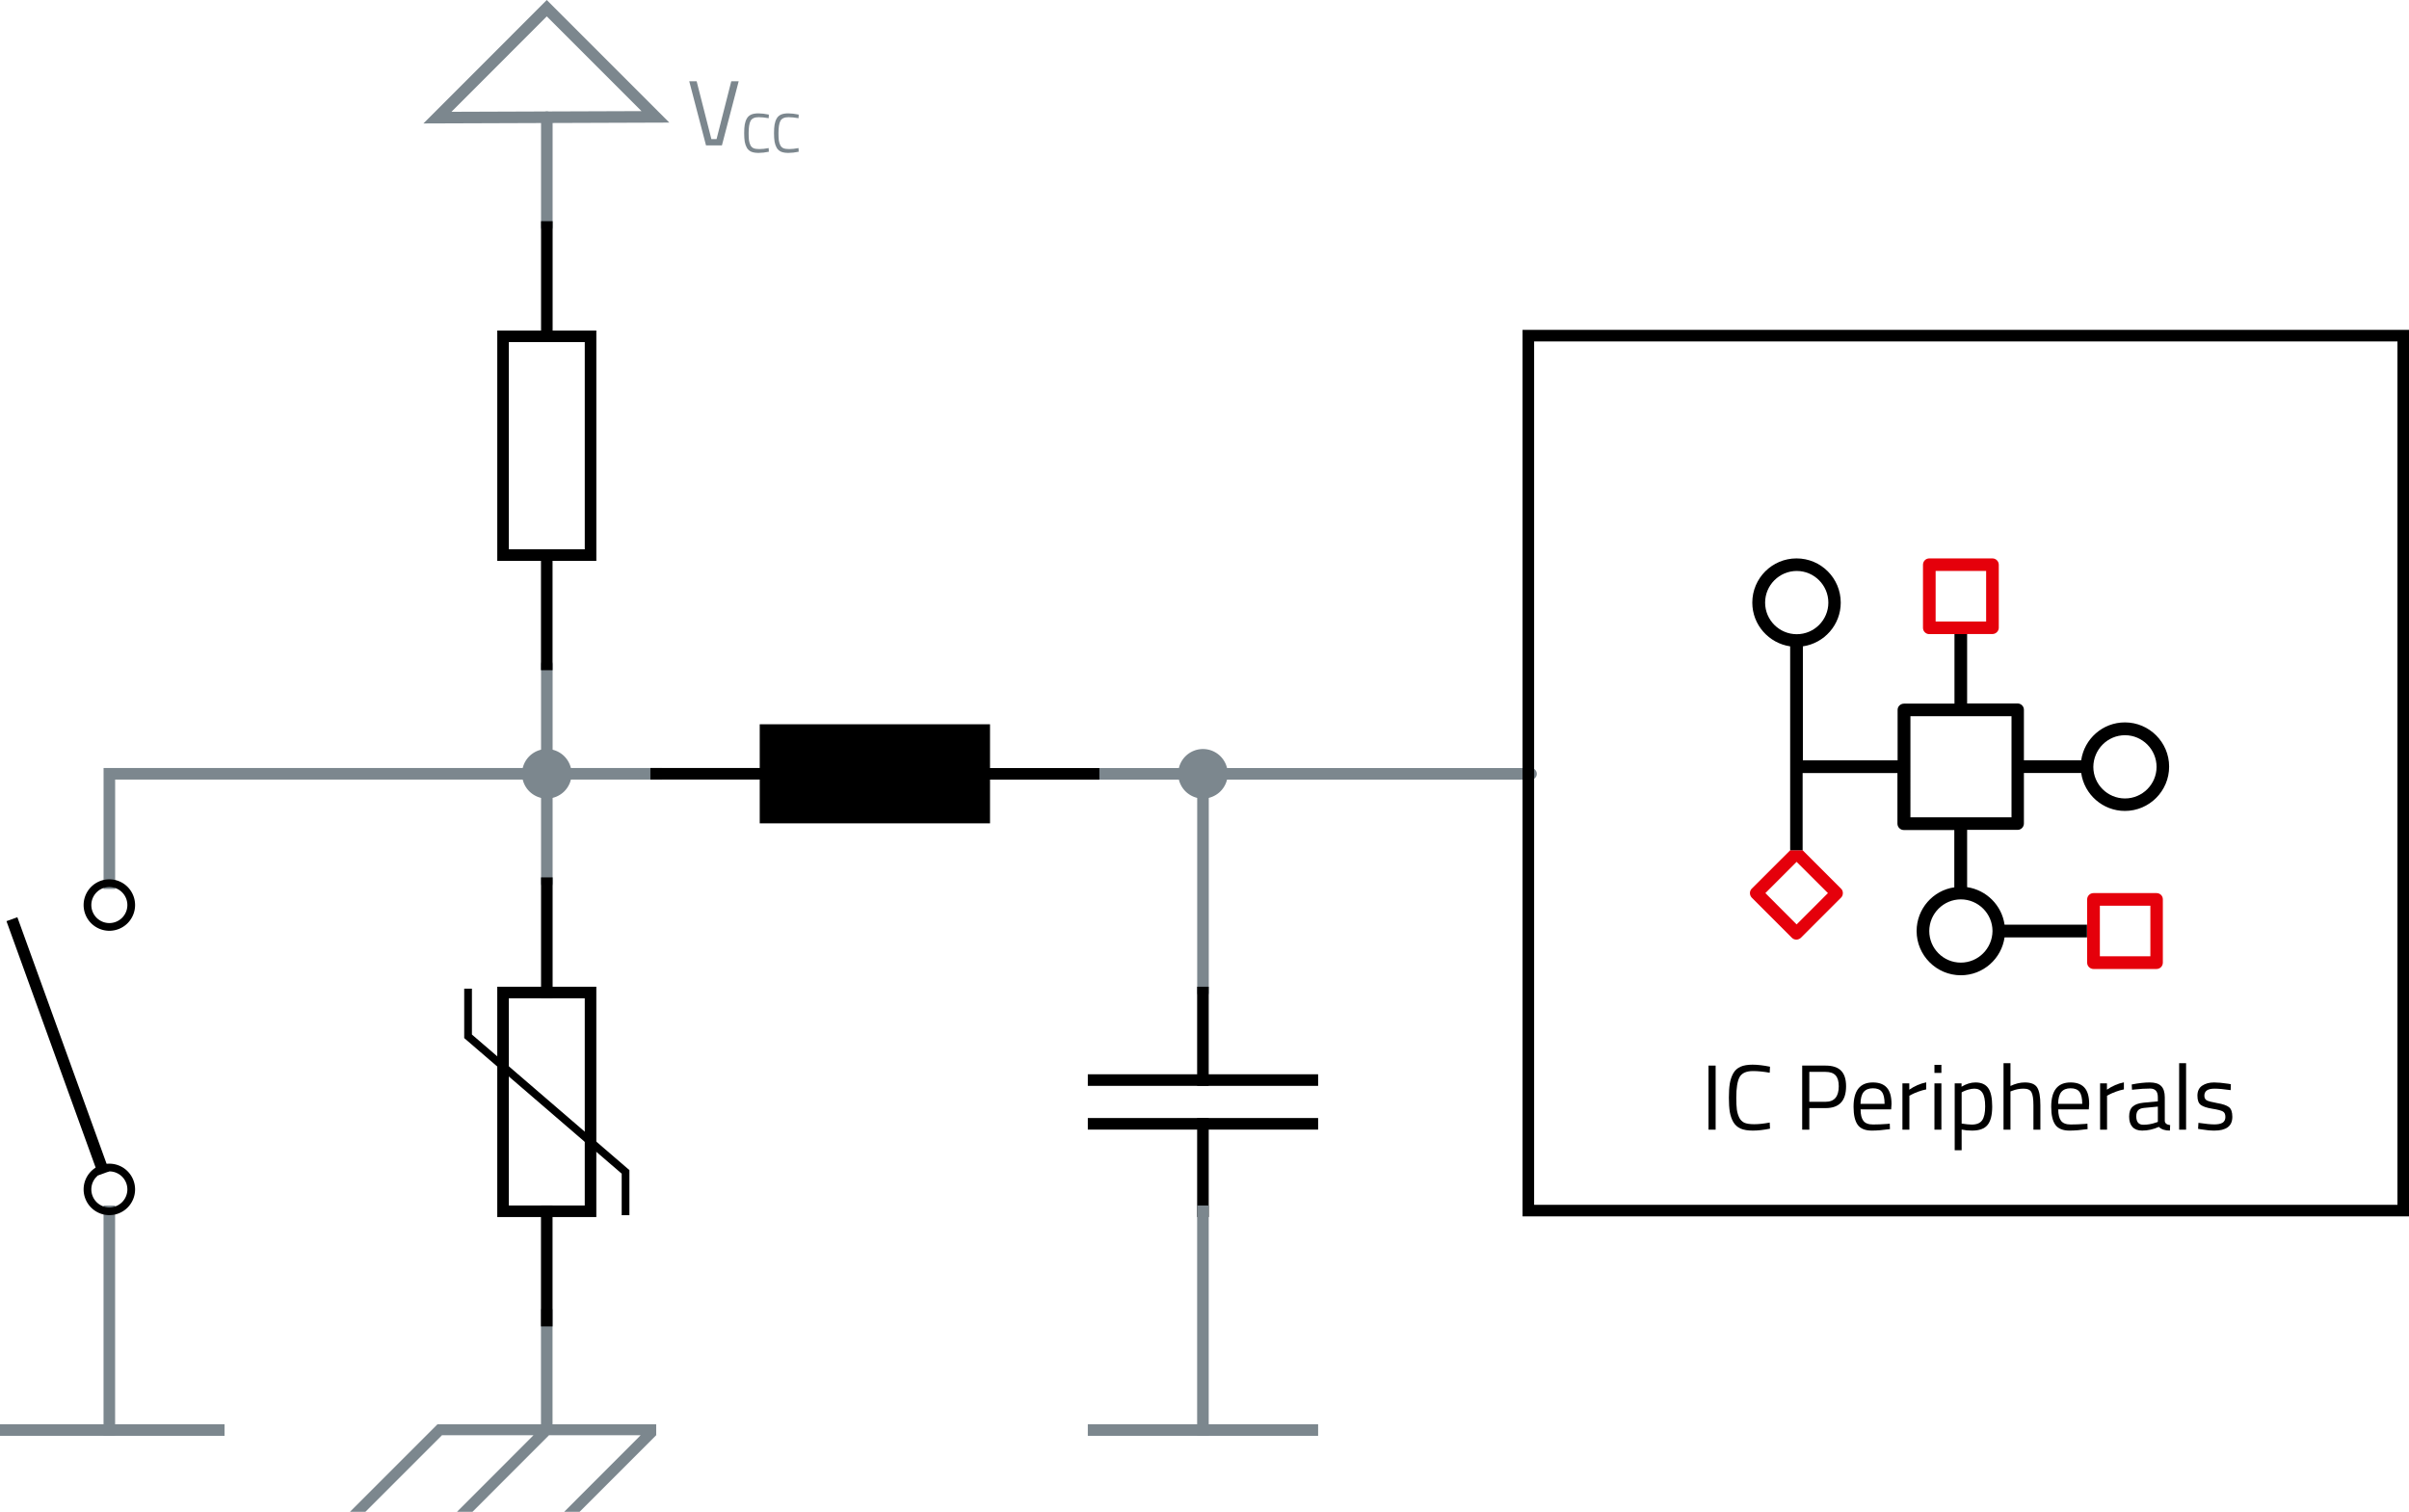 <?xml version="1.0" encoding="UTF-8" standalone="no"?>
<!-- Generiert durch Microsoft Visio, SVG Export SwitchOnGPIO.svg Zeichenblatt-1 -->

<svg
   xmlns:v="http://schemas.microsoft.com/visio/2003/SVGExtensions/"
   xmlns:dc="http://purl.org/dc/elements/1.1/"
   xmlns:cc="http://creativecommons.org/ns#"
   xmlns:rdf="http://www.w3.org/1999/02/22-rdf-syntax-ns#"
   xmlns:svg="http://www.w3.org/2000/svg"
   xmlns="http://www.w3.org/2000/svg"
   xmlns:xlink="http://www.w3.org/1999/xlink"
   xmlns:sodipodi="http://sodipodi.sourceforge.net/DTD/sodipodi-0.dtd"
   xmlns:inkscape="http://www.inkscape.org/namespaces/inkscape"
   width="4.336in"
   height="2.721in"
   viewBox="0 0 312.21 195.919"
   xml:space="preserve"
   class="st16"
   version="1.1"
   id="svg296"
   sodipodi:docname="SwitchOnGPIO.svg"
   style="font-size:12px;overflow:visible;color-interpolation-filters:sRGB;fill:none;fill-rule:evenodd;stroke-linecap:square;stroke-miterlimit:3"
   inkscape:version="0.92.4 (5da689c313, 2019-01-14)"
   inkscape:export-filename="C:\Users\Non Domain\OneDrive - WGS 365\MMoe_Mario Möller\Application Guide\Applications\2_HumanInteraction\SwitchOnGPIO.png"
   inkscape:export-xdpi="461.22705"
   inkscape:export-ydpi="461.22705"><defs
   id="defs300">
		
		
		
		
		
		
		
		
		
		
		
		
		
		
		
		
		
		
		
		
		
		
		
	
			
			
			
			
		
				
				
			
					<defs
   id="defs226">
						<clipPath
   id="mfid1">
							<rect
   id="mfid2"
   x="0"
   y="0"
   width="6283.2"
   height="6282.9" />
						</clipPath>
					</defs>
					
				<clipPath
   id="clipEmfPath1"
   clipPathUnits="userSpaceOnUse"><path
     id="path589"
     d="M 0,0 H 161.945 V 161.945 H 0 Z"
     inkscape:connector-curvature="0" /></clipPath><clipPath
   id="clipEmfPath2"
   clipPathUnits="userSpaceOnUse"><path
     id="path592"
     d="M 32.181,32.181 H 129.764 V 129.764 H 32.181 Z"
     inkscape:connector-curvature="0" /></clipPath><pattern
   y="0"
   x="0"
   height="6"
   width="6"
   patternUnits="userSpaceOnUse"
   id="EMFhbasepattern" /></defs><sodipodi:namedview
   pagecolor="#ffffff"
   bordercolor="#666666"
   borderopacity="1"
   objecttolerance="10"
   gridtolerance="10"
   guidetolerance="10"
   inkscape:pageopacity="0"
   inkscape:pageshadow="2"
   inkscape:window-width="1920"
   inkscape:window-height="1017"
   id="namedview298"
   showgrid="false"
   fit-margin-top="0"
   fit-margin-left="0"
   fit-margin-right="0"
   fit-margin-bottom="0"
   inkscape:zoom="1.2331246"
   inkscape:cx="151.71467"
   inkscape:cy="220.27401"
   inkscape:window-x="-8"
   inkscape:window-y="-8"
   inkscape:window-maximized="1"
   inkscape:current-layer="text212" />
	<v:documentProperties
   v:langID="1031"
   v:metric="true"
   v:viewMarkup="false" />

	<style
   type="text/css"
   id="style2">
	<![CDATA[
		.st1 {fill:#7c878e;stroke:none;stroke-linecap:round;stroke-linejoin:round;stroke-width:0.24}
		.st2 {stroke:#7c878e;stroke-linecap:butt;stroke-width:1.5}
		.st3 {stroke:#7c878e;stroke-linecap:round;stroke-linejoin:round;stroke-width:1.5}
		.st4 {stroke:#000000;stroke-linecap:butt;stroke-width:1}
		.st5 {fill:none;stroke:#000000;stroke-linecap:butt;stroke-width:1.5}
		.st6 {stroke:#000000;stroke-linecap:butt;stroke-width:1.5}
		.st7 {fill:#7c878e;stroke:#7c878e;stroke-linecap:round;stroke-linejoin:round;stroke-width:0.75}
		.st8 {fill:#000000;stroke:#000000;stroke-linecap:butt;stroke-width:1.5}
		.st9 {fill:none;stroke:#7c878e;stroke-linecap:butt;stroke-width:1.5}
		.st10 {fill:none;stroke:none;stroke-linecap:round;stroke-linejoin:round;stroke-width:0.75}
		.st11 {fill:none;stroke:#000000;stroke-linecap:round;stroke-linejoin:round;stroke-width:1}
		.st12 {fill:#7c878e;font-family:Titillium Web;font-size:1em}
		.st13 {baseline-shift:-29.999%;font-size:0.6em}
		.st14 {fill:#000000;font-family:Titillium Web;font-size:1em}
		.st15 {fill:none;stroke:#000000;stroke-width:1.5}
		.st16 {fill:none;fill-rule:evenodd;font-size:12px;overflow:visible;stroke-linecap:square;stroke-miterlimit:3}
	]]>
	</style>

	<g
   v:groupContext="group"
   v:mID="1061"
   transform="translate(42.519,-0.436)"
   id="group1061-1">
			<title
   id="title6">Gehäuse.1382</title>
			<g
   transform="translate(2.835,-2.835)"
   v:groupContext="shape"
   v:mID="1062"
   id="shape1062-2">
				<title
   id="title8">Tabelle.1062</title>
				<path
   style="fill:#7c878e;stroke:none;stroke-width:0.24;stroke-linecap:round;stroke-linejoin:round"
   inkscape:connector-curvature="0"
   id="path10"
   class="st1"
   d="m 29.76,199.19 9.93,-9.93 v -1.41 H 11.34 L 0,199.19 h 2 l 9.93,-9.93 h 11.86 l -9.92,9.93 h 2.01 l 9.92,-9.93 h 11.88 l -9.92,9.93 z" />
			</g>
			<g
   transform="rotate(90,28.346,199.185)"
   v:groupContext="shape"
   v:mID="1063"
   id="shape1063-4">
				<title
   id="title13">Tabelle.1063</title>
				<path
   style="stroke:#7c878e;stroke-width:1.5;stroke-linecap:butt"
   inkscape:connector-curvature="0"
   id="path15"
   class="st2"
   d="M 0,199.19 H 14.17" />
			</g>
		</g><g
   transform="rotate(-90,-15.439,112.881)"
   v:groupContext="shape"
   v:mID="1047"
   id="shape1047-7">
			<title
   id="title19">Tabelle.1047</title>
			<path
   style="stroke:#7c878e;stroke-width:1.5;stroke-linecap:round;stroke-linejoin:round"
   inkscape:connector-curvature="0"
   id="path21"
   class="st3"
   d="M 0,199.19 H 11.34" />
		</g><g
   transform="rotate(-90.003,-49.45,78.867)"
   v:groupContext="shape"
   v:mID="1048"
   id="shape1048-10">
			<title
   id="title24">Tabelle.1048</title>
			<path
   style="stroke:#7c878e;stroke-width:1.5;stroke-linecap:round;stroke-linejoin:round"
   inkscape:connector-curvature="0"
   id="path26"
   class="st3"
   d="M 0,199.19 H 14.22" />
		</g><g
   transform="translate(141.732,-98.909)"
   v:groupContext="shape"
   v:mID="1049"
   id="shape1049-13">
			<title
   id="title29">Tabelle.1049</title>
			<path
   style="stroke:#7c878e;stroke-width:1.5;stroke-linecap:round;stroke-linejoin:round"
   inkscape:connector-curvature="0"
   id="path31"
   class="st3"
   d="M 0,199.19 H 56.69" />
		</g><g
   transform="rotate(-90,42.671,85.952)"
   v:groupContext="shape"
   v:mID="1050"
   id="shape1050-16">
			<title
   id="title34">Tabelle.1050</title>
			<path
   style="stroke:#7c878e;stroke-width:1.5;stroke-linecap:round;stroke-linejoin:round"
   inkscape:connector-curvature="0"
   id="path36"
   class="st3"
   d="M 0,199.19 H 25.51" />
		</g><g
   transform="rotate(-90,-6.935,121.385)"
   v:groupContext="shape"
   v:mID="1051"
   id="shape1051-19">
			<title
   id="title39">Tabelle.1051</title>
			<path
   style="stroke:#7c878e;stroke-width:1.5;stroke-linecap:round;stroke-linejoin:round"
   inkscape:connector-curvature="0"
   id="path41"
   class="st3"
   d="M 0,199.19 H 11.34" />
		</g><g
   transform="translate(14.173,-84.736)"
   v:groupContext="shape"
   v:mID="1052"
   id="shape1052-22">
			<title
   id="title44">Tabelle.1052</title>
			<path
   style="stroke:#7c878e;stroke-width:1.5;stroke-linecap:butt"
   inkscape:connector-curvature="0"
   id="path46"
   class="st2"
   d="M 70.87,185.01 H 0 v 14.18" />
		</g><g
   v:groupContext="group"
   v:mID="1006"
   transform="translate(-3.0676978e-4,-13.87)"
   id="group1006-25">
			<title
   id="title49">Masse.79</title>
			<g
   transform="rotate(90,21.26,192.099)"
   v:groupContext="shape"
   v:mID="1007"
   id="shape1007-26">
				<title
   id="title51">Tabelle.1007</title>
				<path
   style="stroke:#7c878e;stroke-width:1.5;stroke-linecap:butt"
   inkscape:connector-curvature="0"
   id="path53"
   class="st2"
   d="M 0,199.19 H 28.35" />
			</g>
			<g
   v:groupContext="shape"
   v:mID="1008"
   id="shape1008-29">
				<title
   id="title56">Tabelle.1008</title>
				<path
   style="stroke:#7c878e;stroke-width:1.5;stroke-linecap:butt"
   inkscape:connector-curvature="0"
   id="path58"
   class="st2"
   d="M 0,199.19 H 28.35" />
			</g>
		</g><g
   v:groupContext="group"
   v:mID="1009"
   transform="translate(56.693,-28.043)"
   id="group1009-32">
			<title
   id="title62">Varistor / Suppressor.1009</title>
			<g
   transform="translate(3.969,-14.173)"
   v:groupContext="shape"
   v:mID="1010"
   id="shape1010-33">
				<title
   id="title64">Tabelle.1010</title>
				<path
   style="stroke:#000000;stroke-width:1;stroke-linecap:butt"
   inkscape:connector-curvature="0"
   id="path66"
   class="st4"
   d="m 0,170.84 v 5.67 l 20.41,17.57 v 5.11" />
			</g>
			<g
   v:groupContext="group"
   v:mID="1011"
   transform="rotate(90,28.346,170.839)"
   id="group1011-36">
				<title
   id="title69">Widerstand.107</title>
				<g
   v:groupContext="group"
   v:mID="1012"
   id="group1012-37">
					<title
   id="title71">Tabelle.1012</title>
				</g>
				<g
   transform="translate(14.173,-8.504)"
   v:groupContext="shape"
   v:mID="1013"
   id="shape1013-38">
					<title
   id="title74">Tabelle.1013</title>
					<path
   style="fill:none;stroke:#000000;stroke-width:1.5;stroke-linecap:butt"
   d="m 0,187.847 h 28.346 v 11.339 H 0 Z"
   id="rect76"
   inkscape:connector-curvature="0" />
				</g>
				<g
   transform="translate(42.52,-14.173)"
   v:groupContext="shape"
   v:mID="1014"
   id="shape1014-40">
					<title
   id="title79">Tabelle.1014</title>
					<path
   style="stroke:#000000;stroke-width:1.5;stroke-linecap:butt"
   inkscape:connector-curvature="0"
   id="path81"
   class="st6"
   d="M 0,199.19 H 14.17" />
				</g>
				<g
   transform="rotate(180,7.087,192.099)"
   v:groupContext="shape"
   v:mID="1015"
   id="shape1015-43">
					<title
   id="title84">Tabelle.1015</title>
					<path
   style="stroke:#000000;stroke-width:1.5;stroke-linecap:butt"
   inkscape:connector-curvature="0"
   id="path86"
   class="st6"
   d="M 0,199.19 H 14.17" />
				</g>
			</g>
		</g><g
   v:groupContext="group"
   v:mID="1016"
   transform="translate(56.693,-84.736)"
   id="group1016-46">
			<title
   id="title91">Knotenpunkt.1141</title>
			<g
   transform="translate(11.339,-11.339)"
   v:groupContext="shape"
   v:mID="1017"
   id="shape1017-47">
				<title
   id="title93">Tabelle.1017</title>
				<path
   style="fill:#7c878e;stroke:#7c878e;stroke-width:0.75;stroke-linecap:round;stroke-linejoin:round"
   d="M 5.669,196.351 A 2.835,2.835 0 0 1 2.835,199.186 2.835,2.835 0 0 1 0,196.351 2.835,2.835 0 0 1 2.835,193.516 2.835,2.835 0 0 1 5.669,196.351 Z"
   id="ellipse95"
   inkscape:connector-curvature="0" />
			</g>
		</g><g
   v:groupContext="group"
   v:mID="1023"
   transform="translate(85.039,-84.736)"
   id="group1023-49">
			<title
   id="title99">Ferrit.1023</title>
			<g
   v:groupContext="group"
   v:mID="1024"
   id="group1024-50">
				<title
   id="title101">Tabelle.1024</title>
			</g>
			<g
   transform="translate(14.173,-8.504)"
   v:groupContext="shape"
   v:mID="1025"
   id="shape1025-51">
				<title
   id="title104">Tabelle.1025</title>
				<path
   style="fill:#000000;stroke:#000000;stroke-width:1.5;stroke-linecap:butt"
   d="m 0,187.847 h 28.346 v 11.339 H 0 Z"
   id="rect106"
   inkscape:connector-curvature="0" />
			</g>
			<g
   transform="translate(42.52,-14.173)"
   v:groupContext="shape"
   v:mID="1026"
   id="shape1026-53">
				<title
   id="title109">Tabelle.1026</title>
				<path
   style="stroke:#000000;stroke-width:1.5;stroke-linecap:butt"
   inkscape:connector-curvature="0"
   id="path111"
   class="st6"
   d="M 0,199.19 H 14.17" />
			</g>
			<g
   transform="rotate(180,7.087,192.099)"
   v:groupContext="shape"
   v:mID="1027"
   id="shape1027-56">
				<title
   id="title114">Tabelle.1027</title>
				<path
   style="stroke:#000000;stroke-width:1.5;stroke-linecap:butt"
   inkscape:connector-curvature="0"
   id="path116"
   class="st6"
   d="M 0,199.19 H 14.17" />
			</g>
		</g><g
   v:groupContext="group"
   v:mID="1028"
   transform="translate(141.732,-84.736)"
   id="group1028-59">
			<title
   id="title120">Knotenpunkt.1028</title>
			<g
   transform="translate(11.339,-11.339)"
   v:groupContext="shape"
   v:mID="1029"
   id="shape1029-60">
				<title
   id="title122">Tabelle.1029</title>
				<path
   style="fill:#7c878e;stroke:#7c878e;stroke-width:0.75;stroke-linecap:round;stroke-linejoin:round"
   d="M 5.669,196.351 A 2.835,2.835 0 0 1 2.835,199.186 2.835,2.835 0 0 1 0,196.351 2.835,2.835 0 0 1 2.835,193.516 2.835,2.835 0 0 1 5.669,196.351 Z"
   id="ellipse124"
   inkscape:connector-curvature="0" />
			</g>
		</g><g
   v:groupContext="group"
   v:mID="1030"
   transform="translate(141.732,-42.216)"
   id="group1030-62">
			<title
   id="title128">Kondensator.1030</title>
			<g
   transform="translate(0,-17.008)"
   v:groupContext="shape"
   v:mID="1031"
   id="shape1031-63">
				<title
   id="title130">Tabelle.1031</title>
				<path
   style="stroke:#000000;stroke-width:1.5;stroke-linecap:butt"
   inkscape:connector-curvature="0"
   id="path132"
   class="st6"
   d="M 0,199.19 H 28.35" />
			</g>
			<g
   transform="translate(0,-11.339)"
   v:groupContext="shape"
   v:mID="1032"
   id="shape1032-66">
				<title
   id="title135">Tabelle.1032</title>
				<path
   style="stroke:#000000;stroke-width:1.5;stroke-linecap:butt"
   inkscape:connector-curvature="0"
   id="path137"
   class="st6"
   d="M 0,199.19 H 28.35" />
			</g>
			<g
   transform="rotate(90,21.26,192.099)"
   v:groupContext="shape"
   v:mID="1033"
   id="shape1033-69">
				<title
   id="title140">Tabelle.1033</title>
				<path
   style="stroke:#000000;stroke-width:1.5;stroke-linecap:butt"
   inkscape:connector-curvature="0"
   id="path142"
   class="st6"
   d="M 0,199.19 H 11.34" />
			</g>
			<g
   transform="rotate(90,12.756,200.603)"
   v:groupContext="shape"
   v:mID="1034"
   id="shape1034-72">
				<title
   id="title145">Tabelle.1034</title>
				<path
   style="stroke:#000000;stroke-width:1.5;stroke-linecap:butt"
   inkscape:connector-curvature="0"
   id="path147"
   class="st6"
   d="M 0,199.19 H 11.34" />
			</g>
		</g><g
   v:groupContext="group"
   v:mID="1035"
   transform="translate(141.732,-13.87)"
   id="group1035-75">
			<title
   id="title151">Masse.1035</title>
			<g
   transform="rotate(90,21.26,192.099)"
   v:groupContext="shape"
   v:mID="1036"
   id="shape1036-76">
				<title
   id="title153">Tabelle.1036</title>
				<path
   style="stroke:#7c878e;stroke-width:1.5;stroke-linecap:butt"
   inkscape:connector-curvature="0"
   id="path155"
   class="st2"
   d="M 0,199.19 H 28.35" />
			</g>
			<g
   v:groupContext="shape"
   v:mID="1037"
   id="shape1037-79">
				<title
   id="title158">Tabelle.1037</title>
				<path
   style="stroke:#7c878e;stroke-width:1.5;stroke-linecap:butt"
   inkscape:connector-curvature="0"
   id="path160"
   class="st2"
   d="M 0,199.19 H 28.35" />
			</g>
		</g><g
   transform="translate(56.693,-183.949)"
   v:groupContext="shape"
   v:mID="1046"
   id="shape1046-82">
			<title
   id="title164">Netz.1046</title>
			<path
   style="fill:none;stroke:#7c878e;stroke-width:1.5;stroke-linecap:butt"
   inkscape:connector-curvature="0"
   id="path166"
   class="st9"
   d="m 0,199.19 14.17,-14.18 14.08,14.08 z" />
		</g><g
   v:groupContext="group"
   v:mID="1000"
   transform="rotate(-90,-6.935,163.905)"
   id="group1000-84">
			<title
   id="title169">Schalter.1000</title>
			<g
   v:groupContext="group"
   v:mID="1001"
   id="group1001-85">
				<title
   id="title171">Tabelle.1001</title>
				<g
   v:groupContext="shape"
   v:mID="1002"
   id="shape1002-86">
					<title
   id="title173">Tabelle.1002</title>
					<path
   style="fill:none;stroke:none;stroke-width:0.75;stroke-linecap:round;stroke-linejoin:round"
   d="m 0,170.839 h 42.52 v 28.346 H 0 Z"
   id="rect175"
   inkscape:connector-curvature="0" />
				</g>
				<g
   transform="translate(0,-11.339)"
   v:groupContext="shape"
   v:mID="1003"
   id="shape1003-88">
					<title
   id="title178">Tabelle.1003</title>
					<path
   style="fill:none;stroke:#000000;stroke-width:1;stroke-linecap:round;stroke-linejoin:round"
   d="M 5.669,196.351 A 2.835,2.835 0 0 1 2.835,199.186 2.835,2.835 0 0 1 0,196.351 2.835,2.835 0 0 1 2.835,193.516 2.835,2.835 0 0 1 5.669,196.351 Z"
   id="ellipse180"
   inkscape:connector-curvature="0" />
				</g>
			</g>
			<g
   transform="translate(36.85,-11.339)"
   v:groupContext="shape"
   v:mID="1004"
   id="shape1004-90">
				<title
   id="title184">Tabelle.1004</title>
				<path
   style="fill:none;stroke:#000000;stroke-width:1;stroke-linecap:round;stroke-linejoin:round"
   d="M 5.669,196.351 A 2.835,2.835 0 0 1 2.835,199.186 2.835,2.835 0 0 1 0,196.351 2.835,2.835 0 0 1 2.835,193.516 2.835,2.835 0 0 1 5.669,196.351 Z"
   id="ellipse186"
   inkscape:connector-curvature="0" />
			</g>
			<g
   transform="rotate(-19.895,-40.357,175.574)"
   v:groupContext="shape"
   v:mID="1005"
   id="shape1005-92">
				<title
   id="title189">Tabelle.1005</title>
				<path
   style="stroke:#000000;stroke-width:1.5;stroke-linecap:butt"
   inkscape:connector-curvature="0"
   id="path191"
   class="st6"
   d="M 0,199.19 H 33.52" />
			</g>
		</g><g
   transform="translate(85.039,-169.775)"
   v:groupContext="shape"
   v:mID="1053"
   id="shape1053-95">
			<title
   id="title195">Tabelle.1053</title>
			<desc
   id="desc197">VCC</desc>
			<v:textBlock
   v:tabSpace="42.5197"
   v:margins="rect(4,4,4,4)" />
			<v:textRect
   height="28.346"
   width="42.52"
   cy="185.013"
   cx="21.26" />
			<path
   style="fill:none;stroke:none;stroke-width:0.75;stroke-linecap:round;stroke-linejoin:round"
   d="m 0,170.839 h 42.52 v 28.346 H 0 Z"
   id="rect199"
   inkscape:connector-curvature="0" />
			<g
   aria-label="VCC"
   style="font-size:12px;font-family:'Titillium Web';fill:#7c878e"
   id="text203"><path
     d="M 9.736,180.306 H 10.696 L 8.524,188.61 H 6.46 l -2.172,-8.304 h 0.96 l 1.908,7.488 h 0.672 z"
     style="font-size:12px;font-family:'Titillium Web';fill:#7c878e"
     id="path657"
     inkscape:connector-curvature="0" /><path
     d="m 14.606,189.438 q -0.742,0.151 -1.332,0.151 -0.59,0 -0.958,-0.158 -0.36,-0.166 -0.562,-0.504 -0.194,-0.346 -0.274,-0.785 -0.072,-0.446 -0.072,-1.109 0,-0.662 0.072,-1.109 0.079,-0.454 0.274,-0.799 0.202,-0.346 0.562,-0.504 0.36,-0.158 0.936,-0.158 0.576,0 1.354,0.158 l -0.022,0.468 q -0.727,-0.13 -1.296,-0.13 -0.792,0 -1.051,0.475 -0.252,0.468 -0.252,1.606 0,0.569 0.043,0.914 0.05,0.346 0.187,0.626 0.137,0.274 0.396,0.396 0.266,0.115 0.77,0.115 0.511,0 1.202,-0.13 z"
     style="font-size:7.2px;baseline-shift:-29.999%"
     id="path659"
     inkscape:connector-curvature="0" /><path
     d="m 18.473,189.438 q -0.742,0.151 -1.332,0.151 -0.59,0 -0.958,-0.158 -0.36,-0.166 -0.562,-0.504 -0.194,-0.346 -0.274,-0.785 -0.072,-0.446 -0.072,-1.109 0,-0.662 0.072,-1.109 0.079,-0.454 0.274,-0.799 0.202,-0.346 0.562,-0.504 0.36,-0.158 0.936,-0.158 0.576,0 1.354,0.158 l -0.022,0.468 q -0.727,-0.13 -1.296,-0.13 -0.792,0 -1.051,0.475 -0.252,0.468 -0.252,1.606 0,0.569 0.043,0.914 0.05,0.346 0.187,0.626 0.137,0.274 0.396,0.396 0.266,0.115 0.77,0.115 0.511,0 1.202,-0.13 z"
     style="font-size:7.2px;baseline-shift:-29.999%"
     id="path661"
     inkscape:connector-curvature="0" /></g>		</g><g
   transform="translate(198.425,-42.216)"
   v:groupContext="shape"
   v:mID="1054"
   id="shape1054-99">
			<title
   id="title206">Tabelle.1054</title>
			<desc
   id="desc208">IC Peripherals</desc>
			<v:textBlock
   v:tabSpace="42.5197"
   v:margins="rect(4,4,4,4)" />
			<v:textRect
   height="28.346"
   width="113.39"
   cy="185.013"
   cx="56.693" />
			<path
   style="fill:none;stroke:none;stroke-width:0.75;stroke-linecap:round;stroke-linejoin:round"
   d="m 0,170.839 h 113.386 v 28.346 H 0 Z"
   id="rect210"
   inkscape:connector-curvature="0" />
			<g
   aria-label="IC Peripherals"
   style="font-size:12px;font-family:'Titillium Web';fill:#000000"
   id="text212"><path
     d="m 23,188.61 v -8.304 h 0.924 V 188.61 Z"
     style="font-size:12px;font-family:'Titillium Web';fill:#000000"
     id="path629"
     inkscape:connector-curvature="0" /><path
     d="m 30.969,188.478 q -1.236,0.252 -2.22,0.252 -0.984,0 -1.596,-0.264 -0.6,-0.276 -0.936,-0.84 -0.324,-0.576 -0.456,-1.308 -0.12,-0.744 -0.12,-1.848 0,-1.104 0.12,-1.848 0.132,-0.756 0.456,-1.332 0.336,-0.576 0.936,-0.84 0.6,-0.264 1.56,-0.264 0.96,0 2.256,0.264 l -0.036,0.78 q -1.212,-0.216 -2.16,-0.216 -1.32,0 -1.752,0.792 -0.42,0.78 -0.42,2.676 0,0.948 0.072,1.524 0.084,0.576 0.312,1.044 0.228,0.456 0.66,0.66 0.444,0.192 1.284,0.192 0.852,0 2.004,-0.216 z"
     style="font-size:12px;font-family:'Titillium Web';fill:#000000"
     id="path631"
     inkscape:connector-curvature="0" /><path
     d="M 38.177,185.814 H 36.065 V 188.61 h -0.924 v -8.304 h 3.036 q 1.356,0 2.004,0.66 0.648,0.66 0.648,2.016 0,2.832 -2.652,2.832 z m -2.112,-0.816 h 2.1 q 1.716,0 1.716,-2.016 0,-0.96 -0.408,-1.404 -0.408,-0.456 -1.308,-0.456 h -2.1 z"
     style="font-size:12px;font-family:'Titillium Web';fill:#000000"
     id="path633"
     inkscape:connector-curvature="0" /><path
     d="m 46.143,187.866 0.348,-0.036 0.024,0.708 q -1.368,0.192 -2.34,0.192 -1.296,0 -1.836,-0.744 -0.54,-0.756 -0.54,-2.34 0,-3.156 2.508,-3.156 1.212,0 1.812,0.684 0.6,0.672 0.6,2.124 l -0.048,0.684 h -3.96 q 0,0.996 0.36,1.476 0.36,0.48 1.248,0.48 0.9,0 1.824,-0.072 z m -0.324,-2.604 q 0,-1.104 -0.36,-1.56 -0.348,-0.456 -1.152,-0.456 -0.792,0 -1.2,0.48 -0.396,0.48 -0.408,1.536 z"
     style="font-size:12px;font-family:'Titillium Web';fill:#000000"
     id="path635"
     inkscape:connector-curvature="0" /><path
     d="m 48.133,188.61 v -6 h 0.888 v 0.816 q 1.044,-0.72 2.196,-0.948 v 0.912 q -0.504,0.096 -1.056,0.3 -0.54,0.204 -0.828,0.36 l -0.3,0.156 V 188.61 Z"
     style="font-size:12px;font-family:'Titillium Web';fill:#000000"
     id="path637"
     inkscape:connector-curvature="0" /><path
     d="m 52.282,188.61 v -6 h 0.9 V 188.61 Z m 0,-7.356 v -1.044 h 0.9 v 1.044 z"
     style="font-size:12px;font-family:'Titillium Web';fill:#000000"
     id="path639"
     inkscape:connector-curvature="0" /><path
     d="m 54.907,191.274 v -8.664 h 0.888 v 0.432 q 0.912,-0.552 1.8,-0.552 1.14,0 1.656,0.732 0.516,0.72 0.516,2.388 0,1.668 -0.612,2.4 -0.6,0.72 -2.004,0.72 -0.732,0 -1.344,-0.132 v 2.676 z m 2.556,-7.98 q -0.36,0 -0.78,0.12 -0.408,0.12 -0.648,0.24 l -0.228,0.12 v 4.044 q 0.852,0.132 1.296,0.132 0.972,0 1.356,-0.552 0.396,-0.552 0.396,-1.8 0,-1.248 -0.36,-1.776 -0.348,-0.528 -1.032,-0.528 z"
     style="font-size:12px;font-family:'Titillium Web';fill:#000000"
     id="path641"
     inkscape:connector-curvature="0" /><path
     d="m 62.135,188.61 h -0.9 v -8.616 h 0.9 v 2.952 q 0.96,-0.456 1.848,-0.456 1.2,0 1.608,0.648 0.42,0.648 0.42,2.304 V 188.61 h -0.9 v -3.144 q 0,-1.248 -0.252,-1.704 -0.24,-0.468 -1.032,-0.468 -0.756,0 -1.464,0.276 l -0.228,0.084 z"
     style="font-size:12px;font-family:'Titillium Web';fill:#000000"
     id="path643"
     inkscape:connector-curvature="0" /><path
     d="m 71.76,187.866 0.348,-0.036 0.024,0.708 q -1.368,0.192 -2.34,0.192 -1.296,0 -1.836,-0.744 -0.54,-0.756 -0.54,-2.34 0,-3.156 2.508,-3.156 1.212,0 1.812,0.684 0.6,0.672 0.6,2.124 l -0.048,0.684 h -3.96 q 0,0.996 0.36,1.476 0.36,0.48 1.248,0.48 0.9,0 1.824,-0.072 z m -0.324,-2.604 q 0,-1.104 -0.36,-1.56 -0.348,-0.456 -1.152,-0.456 -0.792,0 -1.2,0.48 -0.396,0.48 -0.408,1.536 z"
     style="font-size:12px;font-family:'Titillium Web';fill:#000000"
     id="path645"
     inkscape:connector-curvature="0" /><path
     d="m 73.751,188.61 v -6 h 0.888 v 0.816 q 1.044,-0.72 2.196,-0.948 v 0.912 q -0.504,0.096 -1.056,0.3 -0.54,0.204 -0.828,0.36 l -0.3,0.156 V 188.61 Z"
     style="font-size:12px;font-family:'Titillium Web';fill:#000000"
     id="path647"
     inkscape:connector-curvature="0" /><path
     d="m 82.135,184.422 v 3.072 q 0.036,0.444 0.696,0.528 l -0.036,0.708 q -0.948,0 -1.428,-0.48 -1.08,0.48 -2.16,0.48 -0.828,0 -1.26,-0.468 -0.432,-0.468 -0.432,-1.344 0,-0.876 0.444,-1.284 0.444,-0.42 1.392,-0.516 l 1.884,-0.18 v -0.516 q 0,-0.612 -0.264,-0.876 -0.264,-0.264 -0.72,-0.264 -0.96,0 -1.992,0.12 l -0.372,0.036 -0.036,-0.684 q 1.32,-0.264 2.34,-0.264 1.02,0 1.476,0.468 0.468,0.468 0.468,1.464 z m -3.696,2.448 q 0,1.104 0.912,1.104 0.816,0 1.608,-0.276 l 0.276,-0.096 v -1.98 l -1.776,0.168 q -0.54,0.048 -0.78,0.312 -0.24,0.264 -0.24,0.768 z"
     style="font-size:12px;font-family:'Titillium Web';fill:#000000"
     id="path649"
     inkscape:connector-curvature="0" /><path
     d="m 83.995,188.61 v -8.616 h 0.9 V 188.61 Z"
     style="font-size:12px;font-family:'Titillium Web';fill:#000000"
     id="path651"
     inkscape:connector-curvature="0" /><path
     d="m 88.572,183.294 q -1.308,0 -1.308,0.912 0,0.42 0.3,0.6 0.3,0.168 1.368,0.36 1.068,0.18 1.512,0.516 0.444,0.336 0.444,1.26 0,0.924 -0.6,1.356 -0.588,0.432 -1.728,0.432 -0.744,0 -1.752,-0.168 l -0.36,-0.06 0.048,-0.78 q 1.368,0.204 2.064,0.204 0.696,0 1.056,-0.216 0.372,-0.228 0.372,-0.744 0,-0.528 -0.312,-0.708 -0.312,-0.192 -1.368,-0.36 -1.056,-0.168 -1.5,-0.492 -0.444,-0.324 -0.444,-1.2 0,-0.876 0.612,-1.296 0.624,-0.42 1.548,-0.42 0.732,0 1.836,0.168 l 0.336,0.06 -0.024,0.768 q -1.332,-0.192 -2.1,-0.192 z"
     style="font-size:12px;font-family:'Titillium Web';fill:#000000"
     id="path653"
     inkscape:connector-curvature="0" /></g>		</g><g
   transform="translate(198.075,-42.304)"
   v:groupContext="shape"
   v:mID="1055"
   id="shape1055-102">
			<title
   id="title215">Tabelle.1055</title>
			<path
   style="fill:none;stroke:#000000;stroke-width:1.5"
   d="M 0,85.8 H 113.386 V 199.186 H 0 Z"
   id="rect217"
   inkscape:connector-curvature="0" />
		</g><path
   style="fill:none;stroke:none;stroke-width:0.75;stroke-linecap:round;stroke-linejoin:round"
   d="m 219.685,64.844 h 70.866 v 70.866 h -70.866 z"
   id="rect222"
   inkscape:connector-curvature="0" /><g
   style="color-interpolation-filters:sRGB"
   clip-path="url(#mfid1)"
   id="g264"
   transform="matrix(0.011,0,0,0.011,219.797,64.96)">
						<defs
   id="defs231">
							<g
   id="mfid3">
								<path
   d="m 4607,4988 v 150 h 2 v 297 c 0,41 33,75 75,75 h 743 c 42,0 74,-34 74,-75 v -744 c 1,-42 -32,-75 -74,-75 h -743 c -42,0 -75,34 -75,75 v 297 z m 152,-223 h 595 v 595 h -595 z"
   id="path228"
   inkscape:connector-curvature="0" />
							</g>
						</defs>
						<g
   stroke-miterlimit="10"
   id="g235"
   style="fill:#e5000b;stroke:#000000;stroke-miterlimit:10">
							<use
   xlink:href="#mfid3"
   id="use233"
   style="stroke:none"
   x="0"
   y="0"
   width="100%"
   height="100%" />
						</g>
						<defs
   id="defs240">
							<g
   id="mfid4">
								<path
   d="m 1257,4111 h -146 l -454,453 c -13,13 -21,32 -21,52 0,20 8,39 21,53 l 474,474 c 15,15 34,21 53,21 18,0 37,-8 52,-21 l 474,-474 c 14,-14 21,-33 21,-53 0,-20 -7,-39 -21,-52 z m -71,137 369,368 -369,369 -368,-369 z"
   id="path237"
   inkscape:connector-curvature="0" />
							</g>
						</defs>
						<g
   stroke-miterlimit="10"
   id="g244"
   style="fill:#e5000b;stroke:#000000;stroke-miterlimit:10">
							<use
   xlink:href="#mfid4"
   id="use242"
   style="stroke:none"
   x="0"
   y="0"
   width="100%"
   height="100%" />
						</g>
						<defs
   id="defs249">
							<g
   id="mfid5">
								<path
   d="m 1185,673 c -287,0 -521,233 -521,521 0,262 195,478 446,515 v 5 2381 c 0,5 0,10 1,15 v 1 h 146 l -1,-1 c 2,-5 1,-10 1,-15 v -893 h 1117 v 596 c 0,41 34,75 75,75 h 595 v 670 5 c -249,35 -444,252 -444,515 0,287 234,521 521,521 263,0 479,-195 515,-446 h 5 966 v -150 h -966 -5 c -32,-228 -214,-409 -441,-442 v -5 -670 h 595 c 41,0 74,-34 74,-75 v -595 h 670 5 c 36,253 254,447 515,447 287,0 521,-234 521,-522 0,-287 -234,-521 -521,-521 -263,0 -479,195 -515,446 h -5 -670 v -595 c 0,-41 -34,-74 -74,-74 h -595 v -817 h -448 c 1,0 1,0 2,0 h 297 v 819 h -595 c -41,0 -75,33 -75,73 v 595 H 1260 v -1338 -5 c 253,-37 446,-254 446,-515 0,-288 -233,-521 -521,-521 z m 3,148 c 205,0 372,168 372,373 0,205 -167,372 -372,372 -206,0 -373,-167 -373,-372 0,-205 167,-373 373,-373 z m 1339,1711 h 592 2 3 594 V 3723 H 2527 Z m 2528,224 c 205,0 372,168 372,373 0,205 -167,372 -372,372 -205,0 -373,-166 -373,-372 2,-206 168,-373 373,-373 z M 3121,4690 c 205,0 373,168 373,373 -2,205 -168,372 -373,372 -205,0 -372,-166 -372,-372 0,-205 167,-373 372,-373 z"
   id="path246"
   inkscape:connector-curvature="0" />
							</g>
						</defs>
						<g
   stroke-miterlimit="10"
   id="g253"
   style="fill:#000000;stroke:#000000;stroke-miterlimit:10">
							<use
   xlink:href="#mfid5"
   id="use251"
   style="stroke:none"
   x="0"
   y="0"
   width="100%"
   height="100%" />
						</g>
						<defs
   id="defs258">
							<g
   id="mfid6">
								<path
   d="m 2747,1565 h 448 v -1 h 298 c 41,0 75,-34 75,-74 V 748 c 0,-42 -34,-75 -75,-75 h -744 c -41,0 -74,33 -74,75 v 743 c 0,41 33,73 72,74 z m 77,-744 h 595 v 595 h -298 -297 z"
   id="path255"
   inkscape:connector-curvature="0" />
							</g>
						</defs>
						<g
   stroke-miterlimit="10"
   id="g262"
   style="fill:#e5000b;stroke:#000000;stroke-miterlimit:10">
							<use
   xlink:href="#mfid6"
   id="use260"
   style="stroke:none"
   x="0"
   y="0"
   width="100%"
   height="100%" />
						</g>
					</g><path
   style="fill:none;stroke:none;stroke-width:0.75;stroke-linecap:round;stroke-linejoin:round"
   d="m 219.685,64.844 h 70.866 v 70.866 h -70.866 z"
   id="rect270"
   inkscape:connector-curvature="0" /><g
   v:groupContext="group"
   v:mID="1056"
   transform="rotate(90,113.234,142.645)"
   id="group1056-107">
			<title
   id="title273">Widerstand.1056</title>
			<g
   v:groupContext="group"
   v:mID="1057"
   id="group1057-108">
				<title
   id="title275">Tabelle.1057</title>
			</g>
			<g
   transform="translate(14.173,-8.504)"
   v:groupContext="shape"
   v:mID="1058"
   id="shape1058-109">
				<title
   id="title278">Tabelle.1058</title>
				<path
   style="fill:none;stroke:#000000;stroke-width:1.5"
   d="m 0,187.847 h 28.346 v 11.339 H 0 Z"
   id="rect280"
   inkscape:connector-curvature="0" />
			</g>
			<g
   transform="translate(42.52,-14.173)"
   v:groupContext="shape"
   v:mID="1059"
   id="shape1059-111">
				<title
   id="title283">Tabelle.1059</title>
				<path
   style="stroke:#000000;stroke-width:1.5;stroke-linecap:butt"
   inkscape:connector-curvature="0"
   id="path285"
   class="st6"
   d="M 0,199.19 H 14.17" />
			</g>
			<g
   transform="rotate(180,7.087,192.099)"
   v:groupContext="shape"
   v:mID="1060"
   id="shape1060-114">
				<title
   id="title288">Tabelle.1060</title>
				<path
   style="stroke:#000000;stroke-width:1.5;stroke-linecap:butt"
   inkscape:connector-curvature="0"
   id="path290"
   class="st6"
   d="M 0,199.19 H 14.17" />
			</g>
		</g>
</svg>